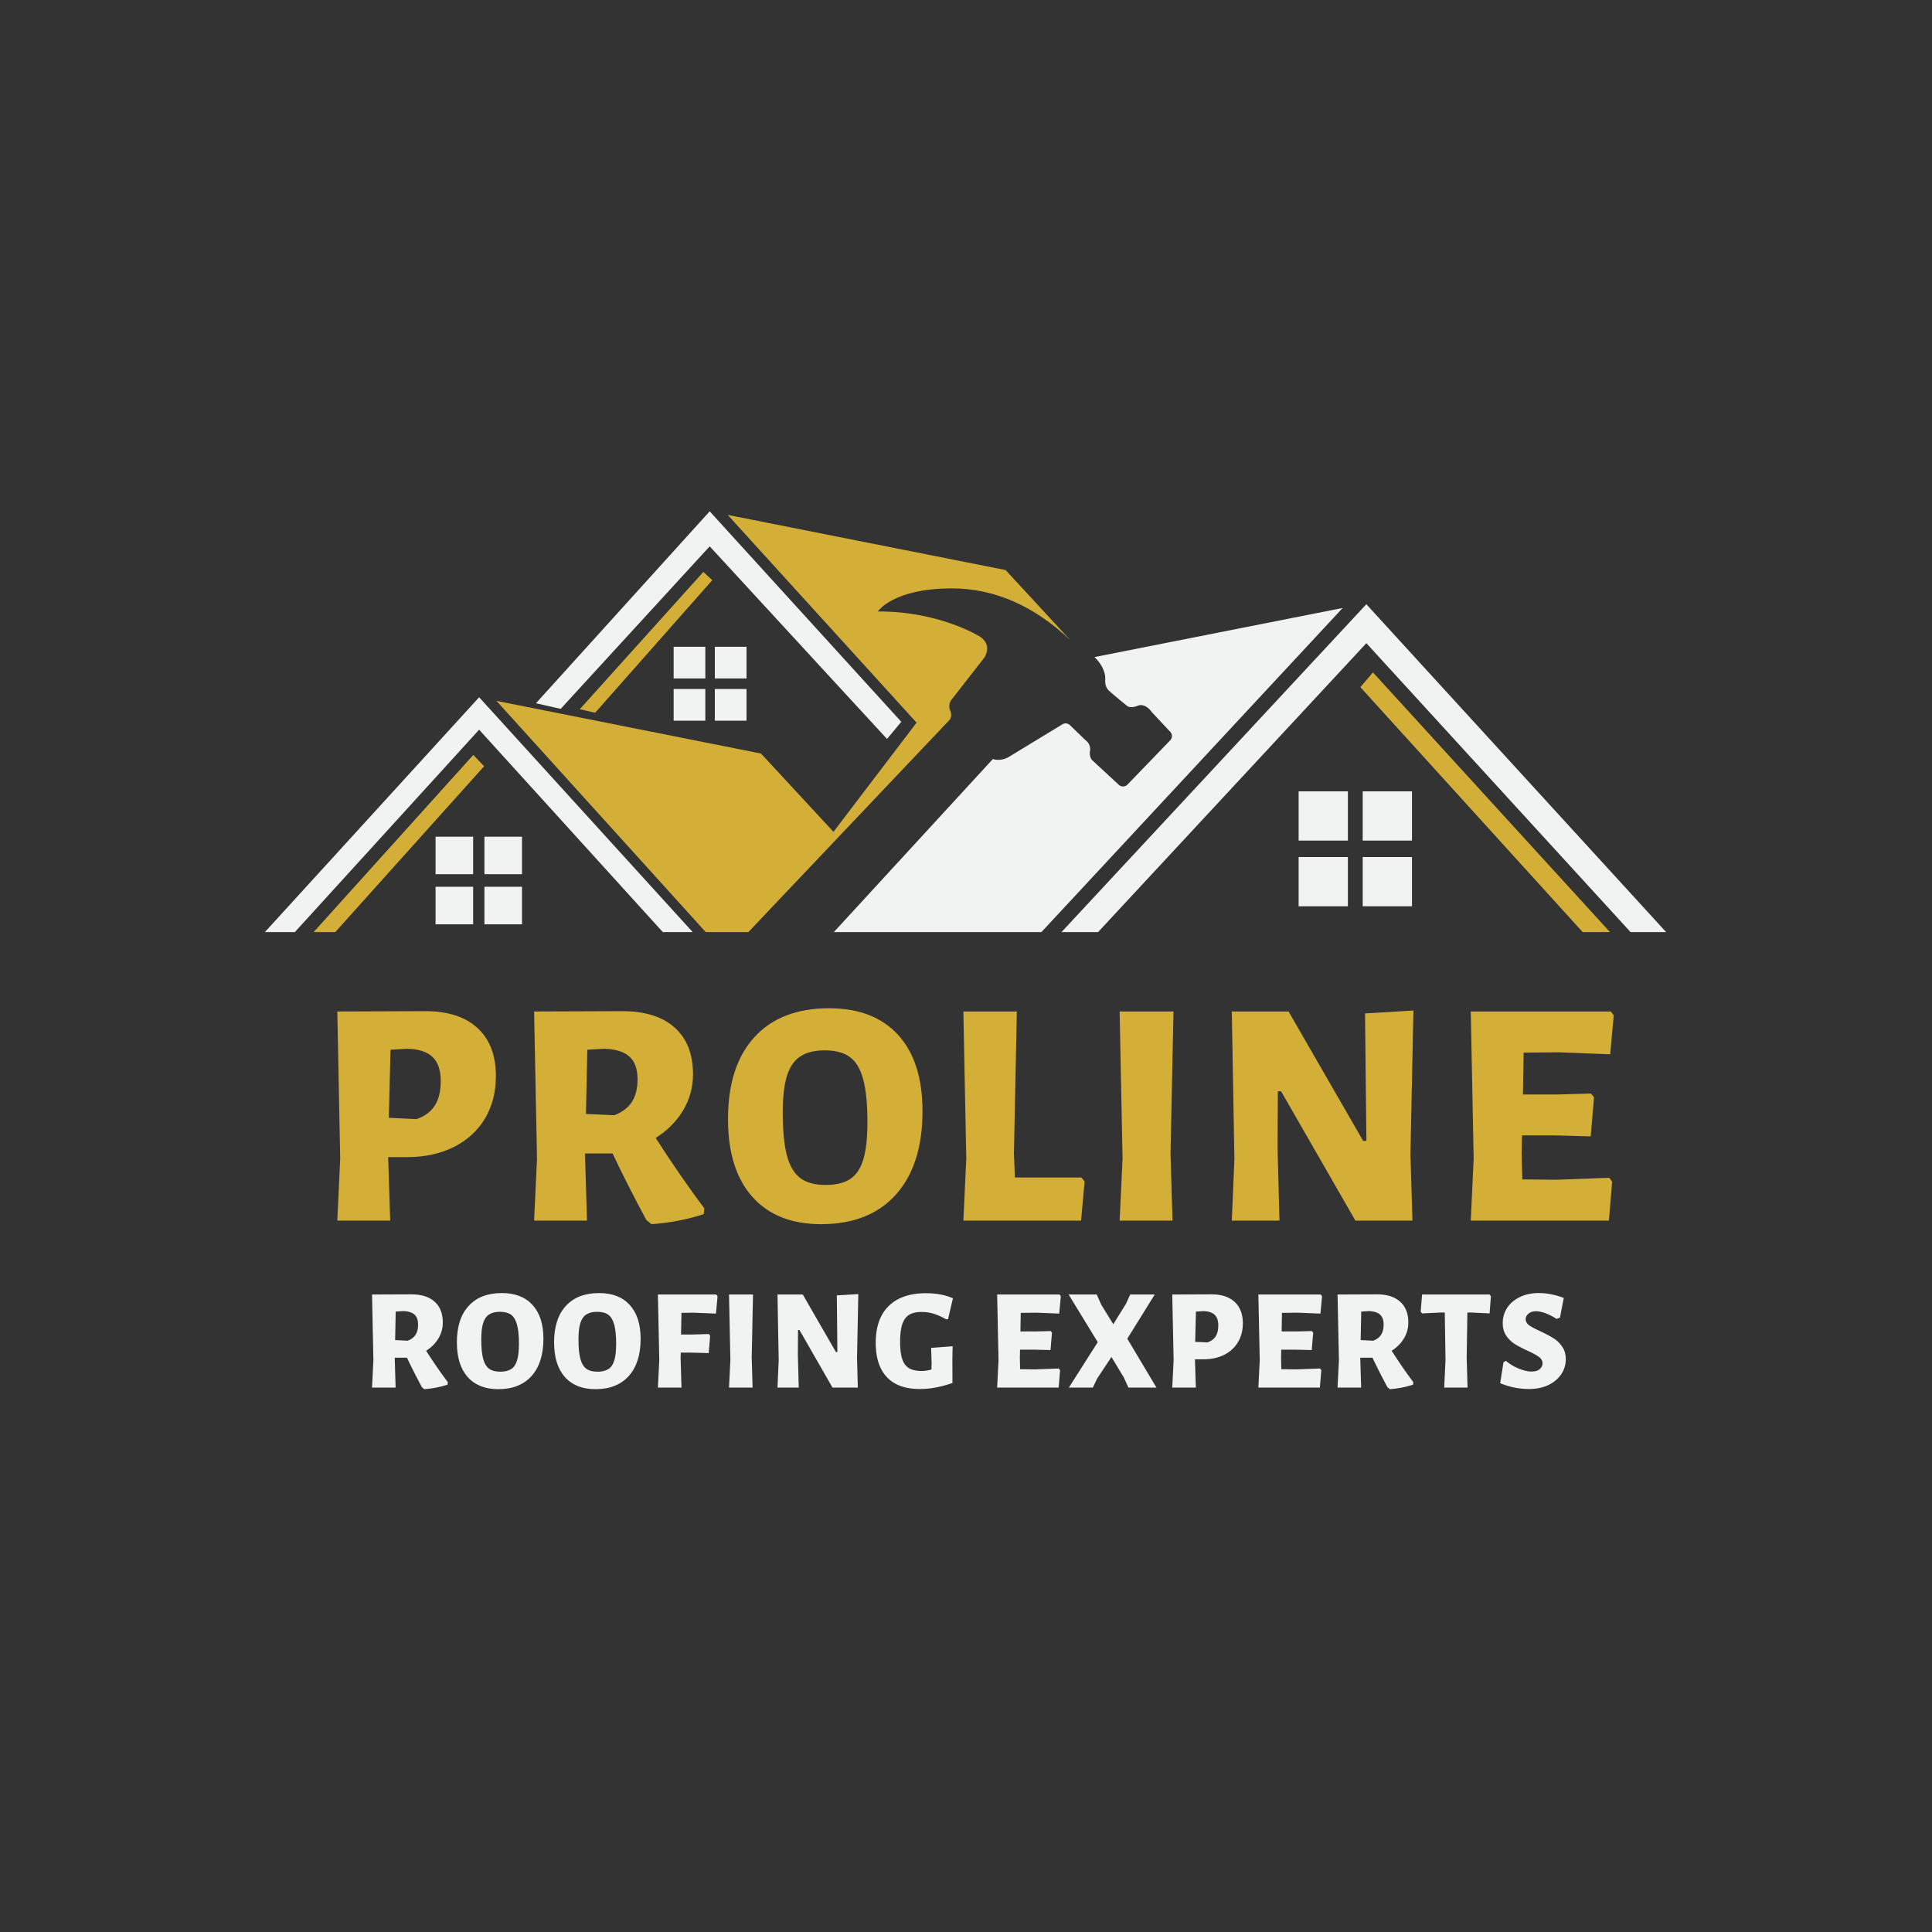 <?xml version="1.0" encoding="UTF-8"?>
<svg data-bbox="51.41 99.246 271.985 170.392" height="500" viewBox="0 0 375 375" width="500" xmlns="http://www.w3.org/2000/svg" data-type="color">
    <rect x="0" y="0" width="375" height="375" fill="#333333" stroke="none"/>
    <g>
        <defs>
            <clipPath id="9b74cbc8-23ba-4d4f-8dfb-39b2d93b9a16">
                <path d="M96 99.25h112V181H96Zm0 0"/>
            </clipPath>
            <clipPath id="dd045f70-7008-40b2-a468-4372320eb1a2">
                <path d="M51.277 99.25h272.25V181H51.277Zm0 0"/>
            </clipPath>
        </defs>
        <path d="M82.596 196.267q6.53 0 10.094 3.281c2.375 2.18 3.563 5.281 3.563 9.313q-.001 4.72-2.141 8.28-2.144 3.551-6.047 5.5-3.907 1.956-9.062 1.954h-3.657l.39 12.328H65.472l.563-12.016-.563-28.578Zm-1.765 20.953q2.388-.81 3.546-2.61 1.173-1.794 1.172-4.75 0-3.139-1.547-4.656c-1.023-1.008-2.624-1.554-4.812-1.64l-3.39.187-.329 13.219Zm0 0" fill="#d4af37" data-color="1"/>
        <path d="M127.264 220.876c3.488 5.406 6.64 9.961 9.453 13.656l-.125 1.125c-3.2 1.055-6.578 1.703-10.14 1.953l-1-.812c-2.524-4.695-4.704-9-6.547-12.906h-5.36l.39 13.031H103.67l.563-12.016-.563-28.578 17.125-.062q6.608 0 10.157 3.187c2.375 2.117 3.562 5.14 3.562 9.078 0 2.48-.633 4.793-1.89 6.938q-1.892 3.204-5.36 5.406m-13.531-4.656 5.484.25q2.326-.874 3.422-2.578 1.108-1.7 1.11-4.406 0-2.968-1.547-4.375-1.534-1.418-4.813-1.547l-3.39.187Zm0 0" fill="#d4af37" data-color="1"/>
        <path d="M160.93 195.704q8.684 0 13.407 5.188 4.718 5.191 4.719 14.765 0 10.44-5.157 16.203c-3.437 3.836-8.28 5.75-14.53 5.75q-8.626.001-13.345-5.312-4.72-5.31-4.718-15.078-.001-10.312 5.125-15.906c3.414-3.739 8.25-5.61 14.5-5.61m-.874 8.172q-2.955 0-4.72 1.172-1.768 1.158-2.593 3.781-.813 2.614-.812 7.078 0 5.346.812 8.407c.55 2.03 1.426 3.492 2.625 4.375Q157.16 230 160.243 230q3.012.002 4.781-1.156 1.763-1.17 2.547-3.813.797-2.637.797-7.25 0-5.28-.828-8.297-.814-3.029-2.578-4.312-1.768-1.296-4.906-1.297m0 0" fill="#d4af37" data-color="1"/>
        <path d="m210.523 229.314-.688 7.609h-22.844l.563-12.016-.563-28.578h10.375l-.562 27.563.187 4.656h12.906Zm0 0" fill="#d4af37" data-color="1"/>
        <path d="m227.197 223.892.39 13.031h-10.265l.563-12.016-.563-28.578h10.453Zm0 0" fill="#d4af37" data-color="1"/>
        <path d="m273.768 224.08.39 12.843H263.08l-14.422-25.11h-.625l-.062 10.829.375 14.281h-9.25l.5-11.953-.5-28.64h11.015l14.47 25.109h.64l-.266-24.735 9.39-.562Zm0 0" fill="#d4af37" data-color="1"/>
        <path d="m312.351 228.61.563.766-.625 7.547h-26.813l.563-12.016-.563-28.578h27.188l.562.75-.687 7.563-9.875-.39-6.922.062-.14 8.125h6.609l6.609-.188.578.75-.64 7.563-7.235-.188h-6.11l-.062 3.516.125 5.031 6.672.063Zm0 0" fill="#d4af37" data-color="1"/>
        <path d="M82.71 262.184q2.326 3.611 4.203 6.078l-.047.5c-1.43.47-2.933.758-4.515.875l-.453-.375a124 124 0 0 1-2.907-5.734h-2.375l.172 5.797H72.21l.266-5.344-.266-12.719 7.625-.03q2.934.002 4.516 1.421c1.062.938 1.594 2.29 1.594 4.047a5.9 5.9 0 0 1-.844 3.078q-.845 1.423-2.39 2.406m-6.015-2.078 2.437.125q1.03-.388 1.516-1.14.499-.762.5-1.97 0-1.324-.688-1.952-.689-.622-2.14-.688l-1.516.094Zm0 0" fill="#f1f2f2" data-color="2"/>
        <path d="M97.413 250.981c2.57 0 4.555.774 5.953 2.313q2.11 2.314 2.11 6.562 0 4.659-2.297 7.219-2.297 2.564-6.469 2.563c-2.555 0-4.531-.786-5.937-2.36-1.399-1.582-2.094-3.82-2.094-6.719q-.002-4.594 2.281-7.078c1.52-1.664 3.672-2.5 6.453-2.5m-.39 3.64c-.875 0-1.578.18-2.11.532q-.784.516-1.14 1.672c-.243.773-.36 1.82-.36 3.14 0 1.594.117 2.844.36 3.75q.358 1.362 1.156 1.954c.539.386 1.266.578 2.172.578q1.34 0 2.125-.516.796-.516 1.14-1.687.36-1.184.36-3.235 0-2.341-.375-3.687-.362-1.342-1.14-1.922c-.524-.383-1.25-.578-2.188-.578m0 0" fill="#f1f2f2" data-color="2"/>
        <path d="M116.282 250.981c2.57 0 4.555.774 5.953 2.313q2.11 2.314 2.11 6.562 0 4.659-2.297 7.219-2.297 2.564-6.469 2.563c-2.555 0-4.531-.786-5.937-2.36-1.399-1.582-2.094-3.82-2.094-6.719q-.002-4.594 2.281-7.078c1.52-1.664 3.672-2.5 6.453-2.5m-.39 3.64c-.875 0-1.578.18-2.11.532q-.784.516-1.14 1.672c-.243.773-.36 1.82-.36 3.14 0 1.594.117 2.844.36 3.75q.358 1.362 1.156 1.954c.539.386 1.266.578 2.172.578q1.34 0 2.125-.516.796-.516 1.14-1.687.36-1.184.36-3.235 0-2.341-.375-3.687-.362-1.342-1.14-1.922c-.524-.383-1.25-.578-2.188-.578m0 0" fill="#f1f2f2" data-color="2"/>
        <path d="m132.277 254.825-.094 4.203h2.266l3.14-.094.25.344-.28 3.36-3.438-.094h-1.984l-.032.984.172 5.797H127.7l.266-5.344-.266-12.719h11.313l.265.344-.312 3.36-4.375-.172Zm0 0" fill="#f1f2f2" data-color="2"/>
        <path d="m145.907 263.528.172 5.797h-4.578l.266-5.344-.266-12.719h4.656Zm0 0" fill="#f1f2f2" data-color="2"/>
        <path d="m166.349 263.606.156 5.719h-4.922l-6.406-11.172h-.281l-.031 4.813.171 6.359h-4.125l.235-5.312-.235-12.75h4.907l6.437 11.171h.281l-.109-11 4.172-.25Zm0 0" fill="#f1f2f2" data-color="2"/>
        <path d="M179.73 251.013q3.013 0 5.234.984l-.953 4.062h-.39q-1.376-.761-2.454-1.078a7.8 7.8 0 0 0-2.28-.328q-1.52.001-2.423.547-.893.549-1.328 1.813-.422 1.252-.422 3.437 0 2.157.422 3.375.421 1.22 1.328 1.75.905.532 2.5.531.78 0 1.828-.281l.032-1.266-.094-2.937 4.172-.313-.047 2.5.016 4.625q-3.33 1.172-6.297 1.172-4.282 0-6.438-2.312t-2.156-6.625q-.002-4.7 2.516-7.172 2.53-2.484 7.234-2.485m0 0" fill="#f1f2f2" data-color="2"/>
        <path d="m205.515 265.622.25.344-.281 3.359h-11.938l.266-5.344-.266-12.719h12.11l.25.344-.313 3.36-4.39-.172-3.079.031-.062 3.61h2.937l2.938-.079.25.328-.282 3.36-3.218-.078h-2.703l-.032 1.562.047 2.234 2.969.032Zm0 0" fill="#f1f2f2" data-color="2"/>
        <path d="m218.807 259.84 5.656 9.485h-5.437l-.891-1.953-2.406-3.985-2.782 4.204-.828 1.734h-4.656l5.61-8.812-5.657-9.25h5.453l.89 1.984 2.329 3.781 2.469-3.969.812-1.797h4.766Zm0 0" fill="#f1f2f2" data-color="2"/>
        <path d="M235.158 251.231c1.938 0 3.43.492 4.485 1.469 1.062.969 1.593 2.352 1.593 4.14 0 1.4-.32 2.626-.953 3.688q-.954 1.581-2.687 2.453-1.735.86-4.032.86h-1.625l.172 5.484h-4.578l.266-5.344-.266-12.719Zm-.781 9.328q1.061-.358 1.578-1.156.516-.796.516-2.125 0-1.389-.688-2.062-.689-.67-2.14-.735l-1.516.094-.14 5.875Zm0 0" fill="#f1f2f2" data-color="2"/>
        <path d="m256.217 265.622.25.344-.281 3.359h-11.938l.266-5.344-.266-12.719h12.11l.25.344-.313 3.36-4.39-.172-3.079.031-.062 3.61h2.937l2.938-.079.25.328-.282 3.36-3.218-.078h-2.703l-.032 1.562.047 2.234 2.969.032Zm0 0" fill="#f1f2f2" data-color="2"/>
        <path d="M270.118 262.184q2.327 3.611 4.203 6.078l-.047.5c-1.43.47-2.933.758-4.515.875l-.453-.375a124 124 0 0 1-2.907-5.734h-2.375l.172 5.797h-4.578l.266-5.344-.266-12.719 7.625-.03q2.935.002 4.516 1.421c1.062.938 1.594 2.29 1.594 4.047a5.9 5.9 0 0 1-.844 3.078q-.845 1.423-2.39 2.406m-6.015-2.078 2.437.125q1.03-.388 1.516-1.14.499-.762.5-1.97 0-1.324-.688-1.952-.689-.622-2.14-.688l-1.516.094Zm0 0" fill="#f1f2f2" data-color="2"/>
        <path d="m289.383 251.606-.25 3.328-3.531-.172h-.782l-.14 8.766.171 5.797h-4.53l.25-5.344-.141-9.219h-.844l-3.563.172-.265-.343.265-3.329h13.11Zm0 0" fill="#f1f2f2" data-color="2"/>
        <path d="M298.651 250.981q2.403.002 4.875.953l-.734 3.813-.672.25a10.5 10.5 0 0 0-2.125-1.094q-1.065-.388-1.844-.39-.924 0-1.469.468-.549.457-.547 1.078-.002.69.688 1.188.685.487 2.172 1.156 1.559.737 2.531 1.344a5.6 5.6 0 0 1 1.672 1.61q.717 1 .719 2.452a5.1 5.1 0 0 1-.89 2.938q-.88 1.313-2.5 2.094c-1.087.507-2.337.765-3.75.765-1.888 0-3.75-.375-5.595-1.125l.641-4.062.469-.281a9.4 9.4 0 0 0 2.562 1.53c.926.368 1.723.548 2.39.548q1.079 0 1.61-.47.547-.48.547-1.124c0-.5-.234-.914-.703-1.25q-.69-.514-2.172-1.188-1.518-.7-2.484-1.297a5.8 5.8 0 0 1-1.672-1.609q-.69-1.015-.688-2.469-.001-1.652.875-2.984c.594-.883 1.414-1.578 2.47-2.078q1.574-.764 3.624-.766m0 0" fill="#f1f2f2" data-color="2"/>
        <g clip-path="url(#9b74cbc8-23ba-4d4f-8dfb-39b2d93b9a16)">
            <path d="m195.184 110.645-53.934-10.7 36.656 40.32-16.129 21.196-14.062-15.195-51.352-10.23 40.621 44.886h8.266l39.055-41.188s.632-.699.132-1.8c0 0-.566-1.235.333-2.23l6.265-8.032s1.7-2.367-.765-4.067c0 0-7.844-4.988-19.875-4.918 0 0 2.875-4.48 14.378-4.48 8.399 0 16.13 3.531 22.993 10.066Zm0 0" fill="#d4af37" data-color="1"/>
        </g>
        <path d="M130.754 125.54h6.148v6.147h-6.148Zm0 0" fill="#f1f2f2" data-color="2"/>
        <path d="M138.75 125.54h6.148v6.147h-6.148Zm0 0" fill="#f1f2f2" data-color="2"/>
        <path d="M130.754 133.734h6.148v6.149h-6.148Zm0 0" fill="#f1f2f2" data-color="2"/>
        <path d="M138.75 133.734h6.148v6.149h-6.148Zm0 0" fill="#f1f2f2" data-color="2"/>
        <g clip-path="url(#dd045f70-7008-40b2-a468-4372320eb1a2)">
            <path d="M202.133 180.922h-40.29l30.868-33.59c1.773.523 3.187-.465 3.187-.465l10.32-6.281a1.2 1.2 0 0 1 1.45.16l3.027 2.922c1.118.832.883 2.016.883 2.016-.219 1.382.45 1.898.45 1.898l5.14 4.754a1.2 1.2 0 0 0 1.672-.047l8.293-8.59a1.2 1.2 0 0 0 .015-1.648l-3.574-3.817s-1.199-1.851-2.746-1.25c-1.55.602-2.101 0-2.101 0s-2.649-2.148-3.5-2.949c-.848-.797-.7-2.047-.7-2.047.153-2.5-2.097-4.449-2.097-4.449l48.183-9.531Zm3.898 0h7.098l52.082-56.082 51.285 56.082h6.899l-58.188-63.64ZM137.75 99.246 104.031 136.5l4.801 1.086 28.918-31.543 34.422 37.39 2.766-3.331Zm123.875 54.352h-9.562v9.562h9.562Zm12.438 0H264.5v9.562h9.563Zm-12.438 12.75h-9.562v9.562h9.562Zm12.438 0H264.5v9.562h9.563Zm-182.227-3.953h-7.293v7.289h7.293Zm9.484 0h-7.293v7.289h7.293Zm-9.484 9.722h-7.293v7.29h7.293Zm9.484 0h-7.293v7.29h7.293ZM93 135.336l-41.59 45.586h5.817L93 141.632l35.656 39.29h5.797Zm0 0" fill="#f1f2f2" data-color="2"/>
        </g>
        <path d="M312.496 180.922H307.2l-43.152-47.543 2.441-2.867ZM136.52 111.008l-23.993 26.66 3 .668 22.727-25.727ZM91.867 146.53l-30.992 34.39h4.2l28.89-32.19Zm0 0" fill="#d4af37" data-color="1"/>
    </g>
</svg>

